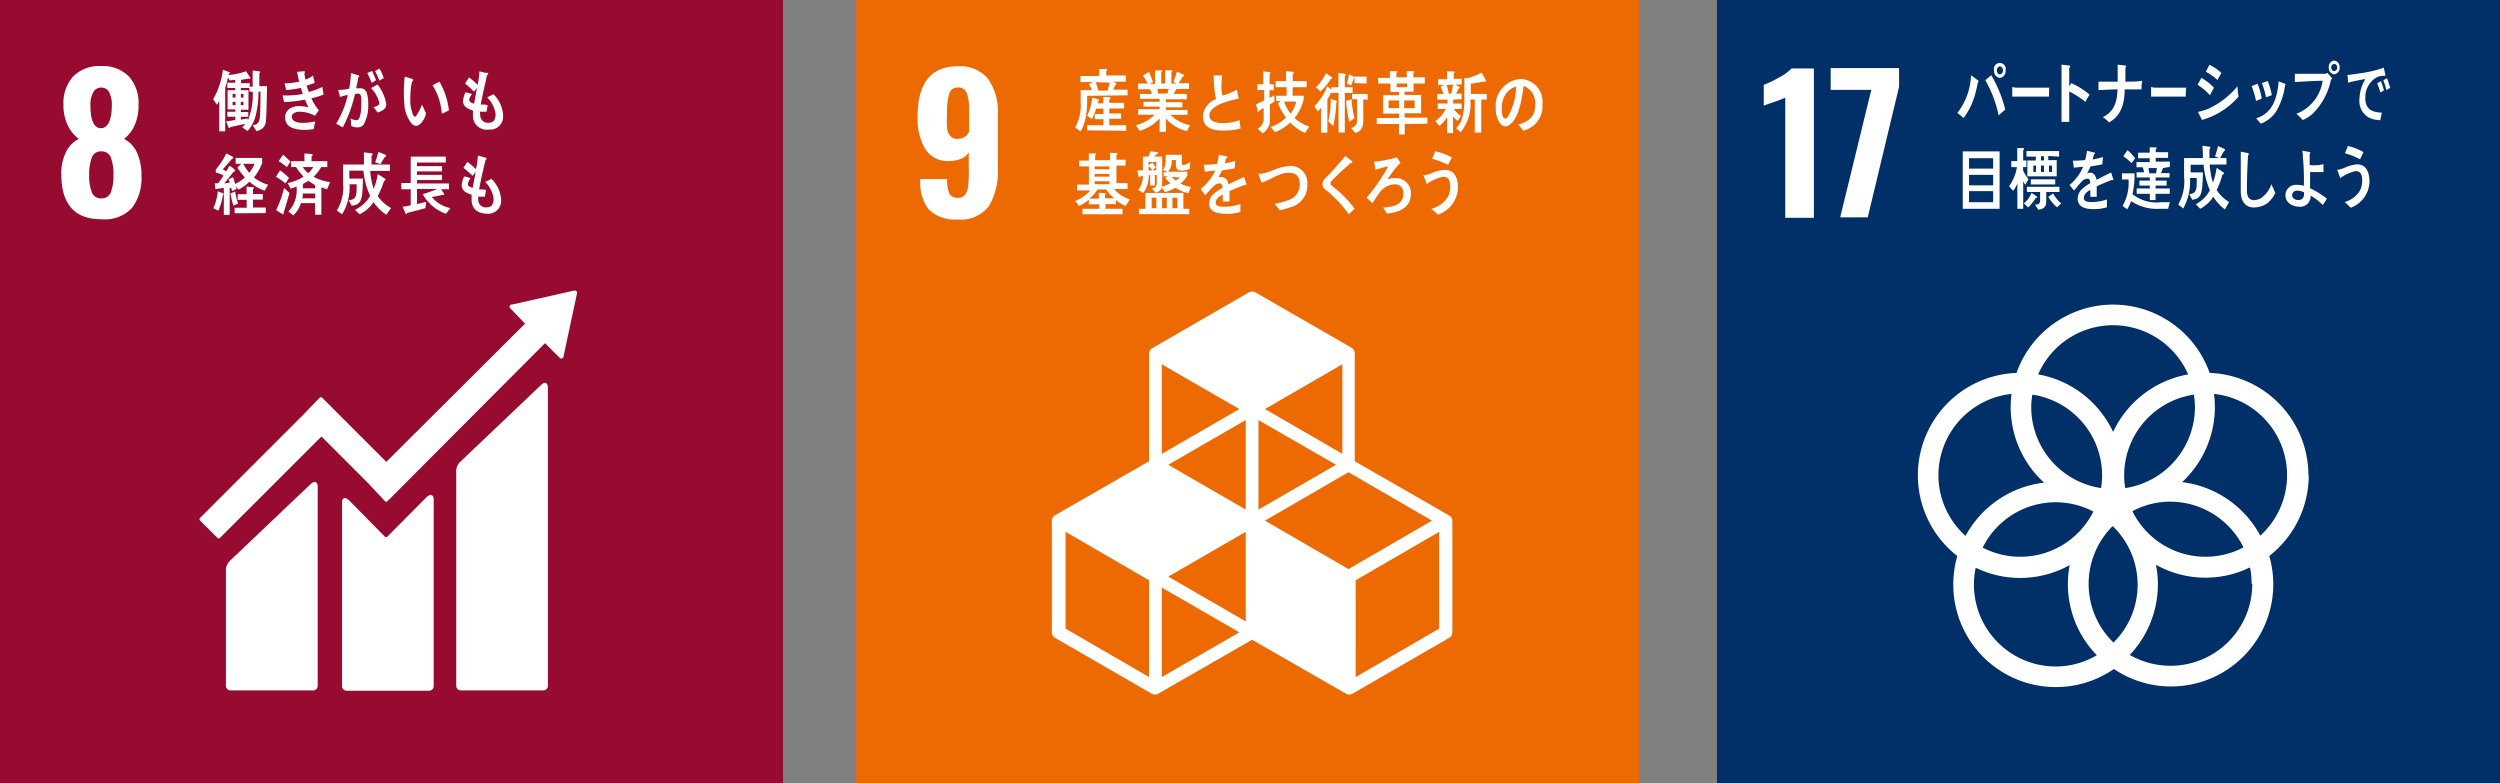 <svg xmlns="http://www.w3.org/2000/svg" width="239.46" height="75" viewBox="0 0 239.46 75"><rect x="0" y="0" width="239.46" height="75" fill="#808080" stroke="none"/><defs><style>.cls-1{fill:#003067;}.cls-2{fill:#fff;}.cls-3{fill:#970b31;}.cls-4{fill:#ed6a02;}</style></defs><g id="レイヤー_2" data-name="レイヤー 2"><g id="レイヤー_2-2" data-name="レイヤー 2"><rect class="cls-1" x="164.46" width="75" height="75"/><path class="cls-2" d="M171,9.35a10.56,10.56,0,0,1-1.13.44c-.49.16-.8.28-.93.34v-2a10.81,10.81,0,0,0,1.45-.7,4.85,4.85,0,0,0,1.21-.87h2.14v14.3H171Z"/><path class="cls-2" d="M179.24,8.61h-3.89V6.52h6.55V8.31l-3,12.51h-2.64Z"/><path class="cls-2" d="M221.11,45.52a9.82,9.82,0,0,0-9.46-9.8,9.81,9.81,0,0,0-18.5,0,9.81,9.81,0,0,0-5.67,17.54,9.82,9.82,0,0,0,15,10.82,9.79,9.79,0,0,0,14.88-10.83,9.79,9.79,0,0,0,3.78-7.73M210.24,39a7.85,7.85,0,0,1-6.68,7.75,8.12,8.12,0,0,1-.1-1.21,7.83,7.83,0,0,1,6.68-7.74,7.88,7.88,0,0,1,.1,1.2m-7.8,22.55a7.82,7.82,0,0,1-.08-11.16,7.8,7.8,0,0,1,.08,11.16m-7.77-23.75a7.84,7.84,0,0,1,6.68,7.74,8.12,8.12,0,0,1-.1,1.21A7.85,7.85,0,0,1,194.56,39a6.78,6.78,0,0,1,.11-1.2M200.51,49a7.82,7.82,0,0,1-10.6,3.45A7.79,7.79,0,0,1,200.51,49m3.76-.05a7.73,7.73,0,0,1,3.62-.9,7.85,7.85,0,0,1,7,4.38A7.8,7.8,0,0,1,204.27,49M202.4,31.15a7.87,7.87,0,0,1,7.19,4.71,9.87,9.87,0,0,0-7.19,5.51,9.83,9.83,0,0,0-7.18-5.51,7.84,7.84,0,0,1,7.18-4.71M185.67,45.52a7.84,7.84,0,0,1,7-7.79,10.36,10.36,0,0,0-.08,1.25,9.81,9.81,0,0,0,3.2,7.25,9.83,9.83,0,0,0-7.52,5.1,7.8,7.8,0,0,1-2.6-5.81M189.07,56a7.81,7.81,0,0,1,.17-1.62,9.77,9.77,0,0,0,9-.25,9.77,9.77,0,0,0,2.6,8.63,7.76,7.76,0,0,1-3.94,1.08A7.85,7.85,0,0,1,189.07,56m26.66-.06A7.83,7.83,0,0,1,204,62.73a9.83,9.83,0,0,0,2.51-8.63,9.73,9.73,0,0,0,9,.25,7.4,7.4,0,0,1,.16,1.57m-6.66-9.74a9.82,9.82,0,0,0,3.14-7.2,10.36,10.36,0,0,0-.08-1.25,7.83,7.83,0,0,1,4.43,13.58,9.85,9.85,0,0,0-7.49-5.13"/><path class="cls-2" d="M189.44,7.92a6.83,6.83,0,0,1-.18.81,6.6,6.6,0,0,1-1.18,2.57,7,7,0,0,0-.6-.48,6.19,6.19,0,0,0,1.31-3.62l.71.53a.11.11,0,0,1,0,.08A.12.12,0,0,1,189.44,7.92Zm2,3.13a11.66,11.66,0,0,0-1.28-3.37l.57-.48a12.29,12.29,0,0,1,1.34,3.29Zm.11-3.59a.65.65,0,0,1-.55-.71.57.57,0,1,1,1.1,0A.64.64,0,0,1,191.57,7.46Zm0-1.1c-.16,0-.28.18-.28.39s.12.38.28.38a.36.36,0,0,0,.3-.38A.36.36,0,0,0,191.57,6.36Z"/><path class="cls-2" d="M196.26,9.25c-.3,0-.54,0-.78,0s-2.07,0-2.74,0c0-.27,0-.6,0-.8s0-.11.07-.1a2.64,2.64,0,0,0,.3.05c.32,0,.81,0,1.18,0,.76,0,1.17,0,2,0C196.27,8.65,196.26,9,196.26,9.25Z"/><path class="cls-2" d="M199.74,9.76a8.08,8.08,0,0,0-1.54-1c0,.11,0,.21,0,.31V10.5c0,.39,0,.79,0,1.17h-.74c0-.84,0-1.69,0-2.53,0-1,0-2,0-2.95l.75.09s.08,0,.08.08a.14.14,0,0,1-.09.12l0,1.8a2,2,0,0,0,.18-.32,6.74,6.74,0,0,1,1.77,1.11C200,9.3,199.87,9.53,199.74,9.76Z"/><path class="cls-2" d="M205.12,8.56h-1.61c0,1.44-.39,2.57-1.5,3.16a4,4,0,0,0-.59-.5c1-.5,1.37-1.32,1.4-2.67L201,8.63c0-.27,0-.54,0-.81l1,0h.84a2.53,2.53,0,0,0,0-.28c0-.45,0-.9,0-1.35l.73.09s.08,0,.08.08a.14.14,0,0,1-.07.11V7.82c.54,0,1.07,0,1.61-.08C205.14,8,205.12,8.29,205.12,8.56Z"/><path class="cls-2" d="M209.36,9.25c-.3,0-.54,0-.78,0s-1.87,0-2.54,0c0-.27,0-.6,0-.8s0-.11.07-.1a2.64,2.64,0,0,0,.3.05c.32,0,1.14,0,1.51,0,.76,0,.64,0,1.49,0C209.37,8.65,209.36,9,209.36,9.25Z"/><path class="cls-2" d="M211.68,9.12a6.27,6.27,0,0,0-1.19-1c.13-.22.24-.44.37-.66a5.08,5.08,0,0,1,1.2.94Zm-.78,2.37c0-.07-.35-.7-.35-.74s0-.05.07-.05a6.54,6.54,0,0,0,.95-.3,8.12,8.12,0,0,0,2.75-2.14c0,.33.05.66.09,1A7.18,7.18,0,0,1,210.9,11.49Zm1.49-3.83a5.62,5.62,0,0,0-1.11-.79c.12-.21.23-.43.34-.66a4,4,0,0,1,1.15.78C212.65,7.22,212.52,7.44,212.39,7.66Z"/><path class="cls-2" d="M216.09,9.67a7.5,7.5,0,0,0-.42-1.42l.57-.23a6.88,6.88,0,0,1,.4,1.41C216.46,9.52,216.27,9.59,216.09,9.67Zm2.78-1.47a6.52,6.52,0,0,1-.9,2.55,3.11,3.11,0,0,1-1.42,1.1c-.15-.17-.3-.34-.44-.52,1.46-.45,2-1.73,2.15-3.54l.64.25a.06.06,0,0,1,0,.06A.11.11,0,0,1,218.87,8.2Zm-1.82,1.12a7.62,7.62,0,0,0-.4-1.36l.56-.2a6.09,6.09,0,0,1,.39,1.36Z"/><path class="cls-2" d="M223.27,7.63a6.4,6.4,0,0,1-1.7,3.21,3.52,3.52,0,0,1-1,.66c-.19-.21-.4-.41-.61-.6a4,4,0,0,0,2.51-3.16c-.88,0-1.77.07-2.66.12,0-.26,0-.53,0-.79l.72,0,1.4,0c.25,0,.49,0,.73,0a.33.33,0,0,0,.26-.1,5.37,5.37,0,0,1,.47.56S223.3,7.6,223.27,7.63Zm.31-.51a.6.6,0,0,1-.52-.66.6.6,0,0,1,.52-.66.6.6,0,0,1,.52.66A.61.61,0,0,1,223.58,7.12Zm0-1a.32.32,0,0,0-.28.35.31.31,0,0,0,.28.34.32.32,0,0,0,.28-.34A.33.33,0,0,0,223.58,6.11Z"/><path class="cls-2" d="M228.41,7.26h-.06a1.74,1.74,0,0,0-.67.13,2.19,2.19,0,0,0-1.12,1.93c-.05,1.26.83,1.44,1.58,1.47q-.06.36-.15.72h-.1a2.6,2.6,0,0,1-1-.25A1.83,1.83,0,0,1,226,9.47a3.79,3.79,0,0,1,.57-1.9c-.56.09-1.11.21-1.67.35,0-.25,0-.49-.07-.73.51-.07,1-.13,1.51-.21a11.15,11.15,0,0,0,2-.5c0,.1.14.66.14.72S228.44,7.27,228.41,7.26ZM228,8.86c-.09-.3-.19-.61-.3-.89l.36-.19a6,6,0,0,1,.28.88Zm.58-.23a6.05,6.05,0,0,0-.3-.94l.36-.2c.11.31.21.61.3.92Z"/><path class="cls-2" d="M188,20v-5.5h3.53V20Zm2.91-4.85h-2.31v1h2.31Zm0,1.6h-2.31v1h2.31Zm0,1.56h-2.31v1.06h2.31Z"/><path class="cls-2" d="M194,17.7a2.3,2.3,0,0,1-.21-.33V20h-.56V17.56a2.41,2.41,0,0,1-.41.72l-.38-.45a4.22,4.22,0,0,0,.75-1.82h-.54v-.58h.57V14.18l.57,0a.09.09,0,0,1,.08.09.12.12,0,0,1-.08.1v1h.31V16h-.32v.32a4,4,0,0,0,.52.85Zm1,1.24a3.78,3.78,0,0,1-.75.93l-.39-.4a2.28,2.28,0,0,0,.72-1l.51.34a.06.06,0,0,1,0,.05C195.18,19,195.11,19,195.07,18.94Zm1.19-4v.4h.81v1.55h-2.81V15.37H195V15h-.9v-.53h3.13V15ZM196,18.39v.9c0,.61-.35.74-.76.8l-.32-.49c.21,0,.49,0,.49-.4v-.81h-1.27v-.5h3.12v.5Zm-1.48-.72v-.49h2.34v.49Zm.51-1.81h-.27v.61H195Zm.75-.89h-.29v.4h.29Zm0,.89h-.29v.61h.29Zm1.25,4a4.31,4.31,0,0,1-.84-1l.47-.33a3.15,3.15,0,0,0,.77.95Zm-.48-4h-.29v.61h.29Z"/><path class="cls-2" d="M202.33,17.24a.13.13,0,0,1-.07,0c-.37.14-1.09.44-1.43.61v1h-.61a2.62,2.62,0,0,0,0-.29v-.36c-.41.2-.62.47-.62.76s.24.39.71.39a4.45,4.45,0,0,0,1.5-.25l0,.75a4,4,0,0,1-1.29.18c-1,0-1.51-.33-1.51-1a1.29,1.29,0,0,1,.42-.93,4,4,0,0,1,.78-.55c0-.29-.09-.44-.24-.44a.76.76,0,0,0-.53.24c-.1.11-.24.24-.4.44s-.3.38-.38.46l-.43-.53a4.61,4.61,0,0,0,1.3-1.74c-.27,0-.57.06-.9.08a6.05,6.05,0,0,0-.09-.67,9.26,9.26,0,0,0,1.18-.06,5.2,5.2,0,0,0,.18-.89l.69.17c.05,0,.07,0,.07.07s0,.07-.09.1a4.72,4.72,0,0,1-.14.5,9.58,9.58,0,0,0,1-.24l-.06.7c-.28.07-.66.13-1.14.2a3.55,3.55,0,0,1-.32.65,1,1,0,0,1,.3-.05c.31,0,.52.23.61.69.41-.23.88-.47,1.39-.71l.24.72C202.4,17.21,202.38,17.24,202.33,17.24Z"/><path class="cls-2" d="M207.67,20l-.8,0a4.47,4.47,0,0,1-2.74-.73,4.35,4.35,0,0,1-.38.78l-.44-.32a4.5,4.5,0,0,0,.57-2.54h-.63V16.6h1.21a9,9,0,0,1-.2,2,3.69,3.69,0,0,0,2.71.77c.29,0,.58,0,.87,0Zm-3.49-4.38a8.23,8.23,0,0,0-.8-.66l.4-.58a5.35,5.35,0,0,1,.73.77Zm3,.48-.18.48h.81V17h-1.34v.3h1.06v.48h-1.06v.27h1.36v.51h-1.36v.6h-.55v-.6h-1.26v-.51h1.26v-.27h-1v-.48h1V17h-1.27v-.5h.73c-.05-.16-.09-.32-.14-.48h-.6v-.5h1.27v-.36h-1.11v-.54h1.11v-.51l.56,0s.1,0,.1.08-.05.07-.08.09v.3h1.18v.54h-1.19v.36h1.36v.5Zm-1.38,0c0,.17.05.33.07.5h.64l.09-.5Z"/><path class="cls-2" d="M213.11,20.06A4.28,4.28,0,0,1,212,18.84,3.25,3.25,0,0,1,210.74,20l-.41-.44a3.2,3.2,0,0,0,1.34-1.34,7.87,7.87,0,0,1-.6-2.44h-1.24v0c0,.24,0,.48,0,.73H211a14.66,14.66,0,0,1-.07,1.48c-.09.81-.33,1.07-.95,1.14l-.28-.53c.62-.08.7-.34.71-1.1v-.45h-.64a5.43,5.43,0,0,1-.65,2.92l-.48-.38a4.42,4.42,0,0,0,.56-2.65c0-.6,0-1.2,0-1.8H211c0-.39,0-.79-.05-1.18l.67.09s.1,0,.1.1a.18.18,0,0,1-.09.14c0,.16,0,.31,0,.47s0,.25,0,.38h1.63v.62h-1.61a8.25,8.25,0,0,0,.31,1.73,6.72,6.72,0,0,0,.36-1.42l.64.44a.14.14,0,0,1,.06.11c0,.08-.1.1-.15.11a7.82,7.82,0,0,1-.55,1.47,3.61,3.61,0,0,0,1.19,1.15ZM213,14.51c-.13.22-.24.45-.37.66l-.47-.18a9.72,9.72,0,0,0,.29-1l.59.26a.15.15,0,0,1,.08.12C213.08,14.47,213,14.51,213,14.51Z"/><path class="cls-2" d="M217.22,19.43a2.21,2.21,0,0,1-1.36.44c-.73,0-1.19-.52-1.23-1.43,0-.12,0-.25,0-.37,0-.35,0-.69,0-1.05,0-.83,0-1.66,0-2.49l.48.09a1.17,1.17,0,0,1,.2.05s.09,0,.09.1a.14.14,0,0,1-.07.11c-.07,1.12-.11,2.25-.11,3.37,0,.57.2.92.68.92a1.35,1.35,0,0,0,.66-.19,2.62,2.62,0,0,0,1-1.34l.38.84A3,3,0,0,1,217.22,19.43Z"/><path class="cls-2" d="M222.49,19.64a5.86,5.86,0,0,0-1.17-.91,1,1,0,0,1-1.12,1.07c-.5,0-1.29-.32-1.29-1.09a1,1,0,0,1,1.13-1,2.29,2.29,0,0,1,.64.08c0-.9,0-1.81-.1-2.7,0-.22,0-.44-.07-.65l.69.11a.11.11,0,0,1,.09.09s0,.07-.06.09v.24c0,.28,0,.57,0,.85h.07a5.74,5.74,0,0,0,.71,0c.18,0,.36-.07.54-.1,0,.25,0,.5,0,.76-.29,0-.58,0-.87,0h-.41c0,.51,0,1,0,1.55a8.46,8.46,0,0,1,1.61,1Zm-1.8-1.22a1.51,1.51,0,0,0-.68-.16.45.45,0,0,0-.46.4c0,.4.36.5.61.5s.53-.14.53-.56Z"/><path class="cls-2" d="M225.16,19.9c-.19-.19-.38-.38-.58-.55a2.51,2.51,0,0,0,1.48-1.12,2.15,2.15,0,0,0,.2-.94c0-.58-.17-.9-.65-.9a4,4,0,0,0-1.46.68c0-.09-.28-.76-.28-.81s0,0,.07,0a3.52,3.52,0,0,0,.64-.19,3.41,3.41,0,0,1,1.2-.33c.82,0,1.18.7,1.18,1.66A2.74,2.74,0,0,1,225.16,19.9Zm.9-4.64a7.05,7.05,0,0,0-1.46-.58c.1-.23.19-.46.29-.7a5.64,5.64,0,0,1,1.5.59C226.28,14.8,226.18,15,226.06,15.26Z"/><rect class="cls-3" width="75" height="75"/><path class="cls-2" d="M5.87,16.69a4.65,4.65,0,0,1,.43-2.08A2.79,2.79,0,0,1,7.55,13.3,3.37,3.37,0,0,1,6.49,12a4.26,4.26,0,0,1-.41-1.95A3.83,3.83,0,0,1,7,7.33a3.5,3.5,0,0,1,2.68-1,3.48,3.48,0,0,1,2.67,1,3.79,3.79,0,0,1,.92,2.7,4.62,4.62,0,0,1-.39,2,3.22,3.22,0,0,1-1,1.27,2.77,2.77,0,0,1,1.25,1.34,5.23,5.23,0,0,1,.42,2.18,4.73,4.73,0,0,1-.91,3.1A3.57,3.57,0,0,1,9.7,21Q5.88,21,5.87,16.69Zm4.76,1.69a4.49,4.49,0,0,0,.24-1.58,4.75,4.75,0,0,0-.24-1.68.92.92,0,0,0-.93-.62.9.9,0,0,0-.92.63,4.76,4.76,0,0,0-.24,1.67,4.49,4.49,0,0,0,.24,1.58A.9.9,0,0,0,9.7,19,.91.91,0,0,0,10.63,18.38Zm.08-8.31a2.46,2.46,0,0,0-.25-1.22.8.8,0,0,0-.76-.46.83.83,0,0,0-.77.46,2.35,2.35,0,0,0-.27,1.22c0,1.47.35,2.21,1,2.21S10.71,11.54,10.71,10.07Z"/><path class="cls-2" d="M51.8,36.9l-7.66,7.28a1.27,1.27,0,0,0-.44,1.09V65.69a.44.44,0,0,0,.44.44h7.91a.44.44,0,0,0,.43-.44V37.08c0-.24-.18-.68-.68-.18"/><path class="cls-2" d="M29.73,46.39l-7.66,7.28a1.29,1.29,0,0,0-.43,1.09V65.69a.44.44,0,0,0,.43.44H30a.44.44,0,0,0,.43-.44V46.57c0-.24-.19-.68-.69-.18"/><path class="cls-2" d="M55.28,28.06a.23.23,0,0,0-.07-.17.35.35,0,0,0-.14-.06H55L49.1,29.16H49a.23.23,0,0,0-.12.06.22.22,0,0,0,0,.32l.07.06L50.29,31,37,44.24,30.86,38.1a.18.18,0,0,0-.25,0L29,39.77h0l-9.84,9.84a.18.18,0,0,0,0,.25l1.67,1.66a.16.16,0,0,0,.24,0l9.72-9.71,4.45,4.45,0,0L36.87,48a.18.18,0,0,0,.25,0L52.2,32.87l1.41,1.4a.21.21,0,0,0,.31,0,.2.2,0,0,0,.06-.14v0l1.28-6Z"/><path class="cls-2" d="M40.81,47.67,37.1,51.4a.17.17,0,0,1-.24,0L33.51,48c-.62-.61-.75-.12-.75.12v17.6a.44.44,0,0,0,.43.44h7.92a.44.44,0,0,0,.43-.44V47.8c0-.24-.19-.68-.73-.13"/><path class="cls-2" d="M25.49,11.29c0,.77-.26,1.1-.92,1.27L24.2,12c.46-.09.64-.21.69-.79.06-.8.06-1.62.06-2.43h-.19A9.69,9.69,0,0,1,24.51,11a3.57,3.57,0,0,1-.8,1.56l-.51-.37c.1-.11.21-.21.3-.33l-1.44.31c0,.05,0,.09-.08.09s-.08,0-.1-.09l-.23-.56c.3,0,.59-.08.89-.12v-.31h-.76v-.48h.76v-.22H21.8V8.64h.73V8.43h-.75V7.92h.75V7.65L22,7.7l-.16-.28c-.06.25-.12.51-.19.76a1.38,1.38,0,0,0-.08.27v4.13H21V9.68a2.64,2.64,0,0,1-.23.35l-.35-.53a7.4,7.4,0,0,0,.93-2.82l.65.24S22,7,22,7s-.07.08-.11.09l0,.09a5.93,5.93,0,0,0,1.68-.36l.41.64a.07.07,0,0,1-.07.07.12.12,0,0,1-.1,0l-.72.12v.32h.83v.33h.28V6.75l.61.08s.11,0,.11.09a.13.13,0,0,1-.08.11c0,.41,0,.82,0,1.22h.74C25.55,9.26,25.55,10.27,25.49,11.29ZM22.56,9h-.28v.35h.28Zm0,.76h-.28v.31h.28ZM23.32,9h-.25v.35h.25Zm0,.76h-.26v.31h.26Zm.57-1V8.43h-.82v.21h.73v1.87h-.73v.22h.71v.46h-.71v.27l.66-.12,0,.22a6.52,6.52,0,0,0,.48-2.75Z"/><path class="cls-2" d="M29.83,9.41a4.35,4.35,0,0,0,.71,1.15c-.12.18-.25.36-.38.53a3.07,3.07,0,0,0-1.49-.39c-.23,0-.72.11-.72.47,0,.56.76.6,1.11.6a6.13,6.13,0,0,0,1.13-.14c-.05.24-.09.48-.14.73a5.56,5.56,0,0,1-.81.08c-.7,0-1.93-.09-1.93-1.2,0-.81.78-1.08,1.35-1.08a4.34,4.34,0,0,1,.88.12c-.11-.24-.23-.49-.33-.74a12.27,12.27,0,0,1-2,.24l-.15-.64A8.72,8.72,0,0,0,29,9l-.18-.58a9.26,9.26,0,0,1-1.4.2c-.06-.21-.11-.42-.17-.63a7.54,7.54,0,0,0,1.41-.17c-.08-.31-.15-.63-.2-.94l.67-.06h0a.07.07,0,0,1,.08.07.16.16,0,0,1-.05.11c0,.21.06.42.1.63A2.84,2.84,0,0,0,30,7.22c0,.24.1.47.14.72l-.77.27q.09.3.21.6a7.72,7.72,0,0,0,1.29-.48c.05.25.08.49.12.73A7.34,7.34,0,0,1,29.83,9.41Z"/><path class="cls-2" d="M34.79,12a.83.83,0,0,1-.62.2,1.31,1.31,0,0,1-.54-.14c0-.24,0-.48-.06-.73a1.08,1.08,0,0,0,.6.18c.45,0,.44-1.44.44-1.81s0-.73-.31-.73A1.26,1.26,0,0,0,34,9a12.74,12.74,0,0,1-1.17,3.2c-.22-.12-.42-.25-.63-.35a9.17,9.17,0,0,0,1.11-2.74c-.25,0-.51.11-.75.18,0-.07-.16-.68-.16-.68s0,0,.05,0h.14a4.14,4.14,0,0,0,.86-.12A12.79,12.79,0,0,0,33.62,7a4.42,4.42,0,0,1,.48.15l.23.07s.07,0,.07.08,0,.06-.07.07c-.06.36-.14.73-.22,1.09l.33,0a.64.64,0,0,1,.72.54,3.55,3.55,0,0,1,.11,1A3.69,3.69,0,0,1,34.79,12Zm.81-4.06A6.86,6.86,0,0,0,35.18,7l.45-.21c.14.28.27.58.39.89Zm.56,2.84a5.17,5.17,0,0,0-.39-.53c.16,0,.57-.13.57-.38a3.14,3.14,0,0,0-.8-1.43c.21-.11.42-.22.62-.35A4.12,4.12,0,0,1,37,10C37,10.49,36.48,10.67,36.16,10.78Zm.18-3.06a6.86,6.86,0,0,0-.42-.91l.43-.24a5.74,5.74,0,0,1,.41.91Z"/><path class="cls-2" d="M39.9,12.05a.6.6,0,0,1-.44-.17,3.36,3.36,0,0,1-.74-2.09,10.45,10.45,0,0,1,0-1.77c0-.23,0-.45.06-.67a5.19,5.19,0,0,1,.79.25.08.08,0,0,1,0,.07c0,.07,0,.11-.1.13a6.34,6.34,0,0,0-.16,1.31,7.3,7.3,0,0,0,0,.81,3,3,0,0,0,.18.85c0,.13.13.41.27.41s.56-.89.66-1.15l.38.8C40.76,11.27,40.33,12,39.9,12.05Zm2.42-1.16a6,6,0,0,0-.89-2.73c.22-.1.44-.23.67-.33A7.13,7.13,0,0,1,43,10.57C42.79,10.69,42.56,10.79,42.32,10.89Z"/><path class="cls-2" d="M46.83,12.41a1.32,1.32,0,0,1-1.53-1.36c0-.15,0-.31,0-.46-.4-.14-.94-.32-.95-.92a2.4,2.4,0,0,1,.24-.83l.62.16a1.26,1.26,0,0,0-.27.57c0,.22.32.32.47.36.09-.51.19-1,.27-1.52-.09.12-.19.24-.28.37A8.86,8.86,0,0,0,44.55,8c.12-.2.24-.39.38-.58a7.77,7.77,0,0,1,.82.7,7.73,7.73,0,0,0,.17-1.28,5.29,5.29,0,0,1,.54.13l.22,0s.08,0,.08.09-.07.13-.11.16-.07.3-.1.44l-.21.91c-.1.48-.21,1-.29,1.44.21,0,.44,0,.66.06l-.1.62a4.87,4.87,0,0,1-.65,0A2.72,2.72,0,0,0,46,11a.72.72,0,0,0,.79.76c.47,0,.68-.29.68-.83a2.79,2.79,0,0,0-.81-1.61,4.2,4.2,0,0,0,.6-.3,3.05,3.05,0,0,1,.93,2.09A1.24,1.24,0,0,1,46.83,12.41Z"/><path class="cls-2" d="M21.35,18.67a5.63,5.63,0,0,1-.44,1.51l-.47-.24a5.23,5.23,0,0,0,.42-1.62l.49.19a.09.09,0,0,1,.06.09A.09.09,0,0,1,21.35,18.67Zm4-.4a4.14,4.14,0,0,1-1.46-.87,3.74,3.74,0,0,1-1.07.76l-.23-.34.07.28a4,4,0,0,1-.43.19L22.14,18,22,18v2.58h-.56V18l-.81.11-.06-.56a1.19,1.19,0,0,0,.33,0c.18-.23.35-.48.51-.73a2.59,2.59,0,0,0-.74-.29v-.29a7.41,7.41,0,0,0,1-1.54,5.93,5.93,0,0,1,.56.29c.05,0,.12.07.12.14s-.09.08-.13.08c-.29.34-.57.67-.88,1l.33.2c.11-.17.2-.34.3-.52.08,0,.56.35.56.45s-.08.08-.12.07c-.31.39-.62.78-.94,1.16L22,17.5a1.83,1.83,0,0,0-.11-.33l.44-.19c.07.21.13.42.19.64a3.44,3.44,0,0,0,.94-.63,5.57,5.57,0,0,1-.72-.94l.36-.36h-.53v-.56h2.54v.48A4.42,4.42,0,0,1,24.32,17a4.09,4.09,0,0,0,1.38.7C25.58,17.86,25.47,18.07,25.35,18.27Zm-3,1.43a11.71,11.71,0,0,1-.28-1.17l.45-.19a8.92,8.92,0,0,0,.28,1.16Zm.12.73V19.9h1.16v-.76h-.86V18.6h.85v-.73l.45.06a.62.62,0,0,1,.19,0,.07.07,0,0,1,.06.07.12.12,0,0,1-.09.1v.48h.94v.54h-.94v.76h1.23v.53Zm.83-4.74a4.32,4.32,0,0,0,.58.86,3.46,3.46,0,0,0,.5-.86Z"/><path class="cls-2" d="M27.35,17.57a10,10,0,0,0-.92-.64l.39-.61a4.9,4.9,0,0,1,.86.73Zm-.19,2.82a.17.17,0,0,1,0,.1.05.05,0,0,1-.05.05,6.48,6.48,0,0,1-.66-.42A10.26,10.26,0,0,0,27.21,18l.52.49C27.55,19.1,27.37,19.75,27.16,20.39ZM27.48,16a8.14,8.14,0,0,0-.79-.56l.42-.62a5.71,5.71,0,0,1,.71.68Zm3.85,2.13a5.05,5.05,0,0,1-.55-.18v2.62h-.6V19.46H28.82a2.7,2.7,0,0,1-.72,1.17l-.48-.36a3,3,0,0,0,.78-2.41,2.66,2.66,0,0,1-.56.2l-.3-.53a4.25,4.25,0,0,0,1.54-.61,5,5,0,0,1-.72-.92h-.48v-.56h1.28V14.7l.69.05a.11.11,0,0,1,.1.1c0,.06-.07.1-.11.11v.48h1.51V16h-.58a4.23,4.23,0,0,1-.73.93,4.19,4.19,0,0,0,1.58.51Zm-1.15.41H29c0,.15,0,.31-.05.46h1.25Zm0-.81c-.21-.12-.43-.26-.64-.41a5.54,5.54,0,0,1-.53.3c0,.15,0,.28,0,.42h1.18ZM29,16a2.48,2.48,0,0,0,.52.59A2.08,2.08,0,0,0,30,16Z"/><path class="cls-2" d="M37,20.57a4.53,4.53,0,0,1-1.22-1.21,3.4,3.4,0,0,1-1.34,1.17L34,20.1a3.35,3.35,0,0,0,1.46-1.34,7,7,0,0,1-.65-2.41H33.46v.76h1.3a14.46,14.46,0,0,1-.07,1.47c-.1.8-.36,1.06-1,1.12l-.3-.52c.67-.07.75-.34.77-1.09v-.44h-.68a5,5,0,0,1-.71,2.88l-.51-.37a4.16,4.16,0,0,0,.6-2.63c0-.59,0-1.18,0-1.77h2c0-.39,0-.78,0-1.17l.72.09s.11,0,.11.09a.19.19,0,0,1-.1.14c0,.16,0,.31,0,.47s0,.25,0,.38h1.76v.61H35.46a7,7,0,0,0,.33,1.71,5.55,5.55,0,0,0,.39-1.41l.69.44a.15.15,0,0,1,.06.11c0,.08-.11.1-.15.11a7.49,7.49,0,0,1-.6,1.45,3.78,3.78,0,0,0,1.28,1.15Zm-.17-5.5-.39.65-.51-.17a8.1,8.1,0,0,0,.31-1l.64.26s.09.05.09.11S36.88,15.07,36.83,15.07Z"/><path class="cls-2" d="M42.72,20.48a4.14,4.14,0,0,1-2.23-1.88,13.53,13.53,0,0,0,1.39-.5H39.94v1.45l.88-.22-.07.61L39,20.4s-.05.1-.1.1a.07.07,0,0,1-.06-.05l-.28-.66c.26,0,.52-.07.78-.13V18.13h-.9v-.6h.9V15h3.36v.57H39.94v.34h2.4v.51h-2.4v.33h2.4v.5h-2.4v.32H43v.56h-.75l.3.45a.09.09,0,0,1-.09.09l-.1,0c-.34.08-.69.15-1,.2a3.06,3.06,0,0,0,1.77,1.06Z"/><path class="cls-2" d="M46.69,20.47c-.77,0-1.51-.32-1.52-1.35,0-.16,0-.31,0-.47-.4-.14-.94-.32-.95-.92a2.35,2.35,0,0,1,.24-.82c.21,0,.42.11.62.15a1.26,1.26,0,0,0-.27.57c0,.23.32.32.47.36.09-.51.19-1,.28-1.52l-.29.37a10.4,10.4,0,0,0-.88-.76l.38-.58a8,8,0,0,1,.82.71,8,8,0,0,0,.18-1.29c.17,0,.35.08.53.13a.9.9,0,0,1,.22.06s.08,0,.08.08a.26.26,0,0,1-.11.17c0,.14-.07.3-.1.44-.07.3-.13.6-.21.9-.1.48-.21,1-.29,1.44.22,0,.44,0,.66.06l-.1.63a4.6,4.6,0,0,1-.64,0,1.27,1.27,0,0,0,0,.28.71.71,0,0,0,.8.75c.46,0,.67-.29.67-.82a2.76,2.76,0,0,0-.81-1.62,4.15,4.15,0,0,0,.6-.29A3,3,0,0,1,48,19.17,1.23,1.23,0,0,1,46.69,20.47Z"/><rect class="cls-4" x="82.01" width="75" height="75"/><path class="cls-2" d="M89,20.11a4,4,0,0,1-.85-2.75v-.21h2.57a3.24,3.24,0,0,0,.21,1.38.84.84,0,0,0,.84.41.81.81,0,0,0,.66-.27,1.89,1.89,0,0,0,.31-.87A13.36,13.36,0,0,0,92.79,16V14.59a1.52,1.52,0,0,1-.72.61,2.74,2.74,0,0,1-1.15.22,2.52,2.52,0,0,1-2.31-1.16,5.84,5.84,0,0,1-.72-3.09c0-3.22,1.28-4.82,3.85-4.82a3.43,3.43,0,0,1,2.91,1.22,5.4,5.4,0,0,1,.93,3.35v5.21a6.48,6.48,0,0,1-.85,3.6,3.35,3.35,0,0,1-3,1.29A3.59,3.59,0,0,1,89,20.11Zm3.82-7.42V10.41a4,4,0,0,0-.22-1.49.84.84,0,0,0-.83-.54.82.82,0,0,0-.85.59,6.07,6.07,0,0,0-.21,1.88,12.7,12.7,0,0,0,0,1.4A1.44,1.44,0,0,0,91,13a.87.87,0,0,0,.73.3A1.16,1.16,0,0,0,92.79,12.69Z"/><path class="cls-2" d="M138.76,49.35l-9-5.17V33.84a.6.6,0,0,0-.3-.53L120.24,28a.66.66,0,0,0-.61,0l-9.26,5.35a.61.61,0,0,0-.31.53V44.18l-9,5.17a.61.61,0,0,0-.31.53V60.57a.61.61,0,0,0,.31.53l9.26,5.35a.64.64,0,0,0,.3.08.68.68,0,0,0,.31-.08l9-5.17,9,5.17a.64.64,0,0,0,.3.08.68.68,0,0,0,.31-.08l9.26-5.35a.61.61,0,0,0,.31-.53V49.88A.61.61,0,0,0,138.76,49.35ZM119.32,59.52l-7.42-4.29,7.42-4.29Zm8.65-15-7.43,4.29V40.24Zm-8.65,4.29-7.42-4.29,7.42-4.29Zm1.84,1.06,8-4.64,8,4.64-8,4.64Zm7.42-6.4-7.42-4.29,7.42-4.29Zm-9.87-4.29-7.43,4.29V34.9Zm-8.65,25.67-8-4.64V50.94l8,4.64Zm1.22,0V56.28l7.43,4.29Zm26.57-4.64-8,4.64V55.58l8-4.64Z"/><path class="cls-2" d="M104.13,9.18c0,.17,0,.33,0,.5a7.53,7.53,0,0,1-.24,2,3.31,3.31,0,0,1-.39.9l-.52-.37a4.28,4.28,0,0,0,.53-2.39c0-.39,0-.8,0-1.19h1.08c-.09-.2-.19-.4-.29-.59l.4-.18h-1.21V7.28h1.79V6.61l.66,0s.1,0,.1.08,0,.08-.08.09v.45h1.87v.59h-1.26l.36.14a.06.06,0,0,1,0,.06s0,.06-.07.07l-.25.5H108v.54Zm0,3.3V12h1.56v-.58h-.83v-.5h.83V10.4H105a5.42,5.42,0,0,1-.41,1l-.45-.31a5.35,5.35,0,0,0,.48-1.74l.59.16s.06,0,.06.07a.07.07,0,0,1-.08.08c0,.08,0,.16-.07.24h.56V9.27l.68.06s0,.05,0,.08-.07.1-.11.12v.32h1.42v.54h-1.42v.48h1.13v.51h-1.13V12h1.62v.53Zm.83-4.61c.07.21.19.59.25.81a.21.21,0,0,1-.28,0h1.16c.07-.26.14-.51.19-.77Z"/><path class="cls-2" d="M113.68,12.56a3.86,3.86,0,0,1-2-1.2v1.27h-.61V11.35a4.18,4.18,0,0,1-1.91,1.18l-.36-.54a3.78,3.78,0,0,0,1.8-1h-1.59v-.53h2.06v-.25h-1.54V9.75h1.54V9.47h-1.88V9h1.14c-.06-.15-.11-.31-.18-.45H109V8h.93a5.19,5.19,0,0,0-.46-.75l.59-.37c.13.32.26.64.38,1l-.31.16h.5V6.74l.62,0s.06,0,.06.07,0,.08-.08.09V8h.37V6.73l.63,0a.07.07,0,0,1,.06.07c0,.05-.06.08-.09.09V8h.47l-.28-.15c.12-.32.25-.64.34-1l.63.3a.13.13,0,0,1,.07.1c0,.07-.09.07-.13.07-.14.22-.27.44-.41.65h1v.55h-1.19L112.4,9h1.27v.51h-2v.28h1.58v.49h-1.58v.25h2.08V11h-1.66a4,4,0,0,0,1.9,1Zm-2.82-4.05.08.45h.9c0-.15.07-.31.11-.45Z"/><path class="cls-2" d="M117.22,12.51c-.78,0-2-.12-2-1.35a1.87,1.87,0,0,1,1.26-1.66,10.25,10.25,0,0,1-.22-2.28l.5,0,.24,0s.06,0,.06.06a.1.1,0,0,1,0,.07A4,4,0,0,0,117,8a3.92,3.92,0,0,0,.1,1.16h0a5.8,5.8,0,0,0,1.36-.57c.08.28.13.57.2.85-.67.16-2.82.57-2.82,1.64,0,.59.8.71,1.17.71a4.52,4.52,0,0,0,1.74-.29c0,.27.06.55.07.82A7.54,7.54,0,0,1,117.22,12.51Z"/><path class="cls-2" d="M121.64,10v1.38a1.5,1.5,0,0,1-.7,1.39l-.48-.44a1.06,1.06,0,0,0,.58-1v-1a5.21,5.21,0,0,0-.46.3s0,.13-.09.13,0,0,0-.06l-.18-.71.78-.36V8.63h-.65V8.07H121V6.83l.63.08a.07.07,0,0,1,.06.06s0,.09-.08.11v1h.4v.56h-.41v.73l.47-.24v.6ZM125,12.73a4.12,4.12,0,0,1-1.42-1,4.06,4.06,0,0,1-1.45.92l-.44-.49a3.34,3.34,0,0,0,1.48-.91,5.31,5.31,0,0,1-.75-1.34l.24-.23h-.42V9.17h1V8.35h-1.06V7.77h1V6.82l.65.06a.08.08,0,0,1,.09.09c0,.06-.07.1-.1.11v.69h1.34v.58h-1.35v.82h1.06v.38a2.22,2.22,0,0,1-.09.28A4.15,4.15,0,0,1,124,11.3a3.54,3.54,0,0,0,1.41.82Zm-2-3a3.81,3.81,0,0,0,.62,1.16,3.88,3.88,0,0,0,.55-1.16Z"/><path class="cls-2" d="M128.81,8.9v3.79h-.6V8.9h-.69V8.82c-.12.25-.24.49-.38.72v3.17h-.61V10.34c-.1.12-.21.22-.32.33l-.31-.51a5.28,5.28,0,0,0,1.23-1.91l.39.35V8.36h.68V7l.62.07s.1,0,.1.07a.13.13,0,0,1-.11.12V8.36h.75V8.9Zm-1.33-1.35a5.54,5.54,0,0,1-1,1.21l-.44-.4A4.06,4.06,0,0,0,127,7l.56.4s.06,0,.06.08A.12.12,0,0,1,127.48,7.55ZM128,9.82a12.23,12.23,0,0,1-.3,2.24l-.47-.41a10.13,10.13,0,0,0,.24-2.19l.56.21a.06.06,0,0,1,0,.06S128.05,9.81,128,9.82Zm1.25,1.84a10.68,10.68,0,0,1-.31-2l.52-.15a10.13,10.13,0,0,0,.28,1.82Zm.49-3.7V7.49s0,0-.07,0c-.08.23-.16.47-.25.7l-.4-.18c.08-.29.13-.59.19-.89l.52.25V7.34h1.17V8Zm.84,1.55v2.06c0,.65-.22,1-.76,1.18l-.41-.5a.67.67,0,0,0,.57-.75v-2h-.47V9H131v.56Z"/><path class="cls-2" d="M134.55,11.88v1H134v-1h-2.13V11.3H134v-.42h-1.52V9.12H134V8.81h-.82V8H132V7.46h1.13V6.82l.63,0a.07.07,0,0,1,.07.06s0,.08-.08.1v.43h1V6.82l.64,0s.07,0,.07.06-.06.08-.08.1v.43h1.09V8H135.4v.78h-.86v.31h1.58v1.76h-1.58v.42h2.18v.58ZM134,9.62H133v.74H134ZM134.78,8h-1v.35h1Zm.72,1.62h-1v.74h1Z"/><path class="cls-2" d="M139.19,9.54v.38H140v.52h-.75a2.7,2.7,0,0,0,.68.67l-.31.48a2.62,2.62,0,0,1-.44-.44v1.6h-.57V11.22a3.16,3.16,0,0,1-.73.84l-.4-.45a3.17,3.17,0,0,0,1-1.17h-.77V9.92h.94V9.54h-1V9h.62c-.09-.24-.18-.49-.29-.72l.38-.15h-.61V7.59h.85V6.84l.64,0a.08.08,0,0,1,.08.07.14.14,0,0,1-.08.12v.52H140v.55h-.6l.38.22a.08.08,0,0,1,.05.07c0,.07-.08.09-.12.09-.07.17-.16.33-.24.49H140v.53Zm-.62-1.4c.06.24.2.79.25,1-.1.06-.28-.2-.39-.16H139q.1-.42.18-.87Zm3.31,1.4V12.7h-.62V9.54h-.42a4.37,4.37,0,0,1-.93,3.13l-.44-.39c.76-.71.79-1.92.79-3,0-.6,0-1.21,0-1.81l.37,0a2.11,2.11,0,0,0,.36-.11,7.56,7.56,0,0,0,.93-.41l.41.76a.09.09,0,0,1-.09.1.18.18,0,0,1-.1,0c-.42.09-.84.15-1.26.2V9h1.53v.54Z"/><path class="cls-2" d="M145.91,12.51c-.17-.19-.31-.4-.48-.58.84-.26,1.62-.62,1.62-1.89a1.75,1.75,0,0,0-1.11-1.81c-.15,1.15-.43,3-1.27,3.66a.74.74,0,0,1-.49.22.79.79,0,0,1-.57-.39,2.5,2.5,0,0,1-.34-1.36,2.56,2.56,0,0,1,2.35-2.79A2.17,2.17,0,0,1,147.74,10,2.38,2.38,0,0,1,145.91,12.51ZM144,9.44a2.58,2.58,0,0,0-.15.92c0,.27,0,1,.34,1,.11,0,.2-.12.26-.21a6,6,0,0,0,.77-2.87A1.94,1.94,0,0,0,144,9.44Z"/><path class="cls-2" d="M107.82,19.73a3.71,3.71,0,0,1-.93-.56v.38h-1V20h1.63v.52h-3.83V20h1.6v-.43h-1v-.43a4.47,4.47,0,0,1-.94.59l-.36-.49a3.46,3.46,0,0,0,1.44-1h-1.27v-.56h1.14V15.94h-.94v-.56h.93v-.69l.63,0a.07.07,0,0,1,.06.07.11.11,0,0,1-.08.1v.48h1.42v-.69l.64,0a.08.08,0,0,1,.07.07.12.12,0,0,1-.09.1v.48h.87v.56h-.87v1.68H108v.56H106.7a3.44,3.44,0,0,0,1.51,1Zm-1.88-1.58h-.81a4.13,4.13,0,0,1-.78.88h.9v-.57l.6.05s.08,0,.08.06-.05.09-.09.11V19h.89A4.17,4.17,0,0,1,105.94,18.15Zm.32-2.21h-1.41v.27h1.41Zm0,.72h-1.41v.26h1.41Zm0,.7h-1.41v.28h1.41Z"/><path class="cls-2" d="M113.83,18.51a3.4,3.4,0,0,1-1.24-.53,3.86,3.86,0,0,1-1,.42l-.31-.42a.78.78,0,0,1-.59.47l-.35-.38c.31-.09.46-.19.46-.59v-.71l-.19,0v1h-.44v-1l-.14,0a2.69,2.69,0,0,1-.53,1.72l-.48-.3a2.13,2.13,0,0,0,.45-1.35l-.26.06c0,.05,0,.09-.09.09s0,0-.06-.09l-.14-.58h.55c0-.44,0-.88,0-1.32H110c.07-.17.12-.34.18-.51l.68.08a.1.1,0,0,1,.07.08c0,.08-.1.11-.15.12l-.21.23h.75v2.3a1.85,1.85,0,0,1-.07.58,2.94,2.94,0,0,0,.85-.33,4.56,4.56,0,0,1-.48-.5,1.88,1.88,0,0,1,.23-.16h-.39V16.5h.4l-.46-.22a1.54,1.54,0,0,0,.25-1c0-.15,0-.3,0-.45h1.56c0,.25,0,.5,0,.75s0,.22.17.22a1.25,1.25,0,0,0,.63-.31l-.05.67a1.54,1.54,0,0,1-.69.18c-.41,0-.64-.05-.64-.58,0-.14,0-.29,0-.43h-.39a1.67,1.67,0,0,1-.35,1.12h1.84v.36a2.48,2.48,0,0,1-.66.77,3,3,0,0,0,1,.32Zm-4.74,2V20h.62V18.48h3.64V20h.56v.52Zm1.68-5H110v.31c.13-.09.26-.18.4-.26l.3.47-.31.27.36,0Zm-.75.32v.5l.36,0A5.32,5.32,0,0,0,110,15.88Zm.74,3.11h-.45v1h.45Zm1,0h-.45v1h.45Zm.47-2a3.33,3.33,0,0,0,.39.36A1.8,1.8,0,0,0,113,17Zm.54,2h-.47v1h.47Z"/><path class="cls-2" d="M119.38,17.69a.16.16,0,0,1-.09,0c-.39.14-1.16.44-1.52.61v1h-.65a2.81,2.81,0,0,0,0-.3v-.36c-.44.21-.67.47-.67.77s.26.39.76.39a4.78,4.78,0,0,0,1.6-.26l0,.76a4.51,4.51,0,0,1-1.38.18c-1.08,0-1.62-.34-1.62-1a1.25,1.25,0,0,1,.45-.92,4,4,0,0,1,.84-.56c0-.28-.1-.43-.26-.43a.79.79,0,0,0-.57.24,4.72,4.72,0,0,0-.42.44c-.21.22-.33.38-.41.45L115,18.1a4.6,4.6,0,0,0,1.39-1.75c-.29,0-.62.07-1,.09a5.74,5.74,0,0,0-.09-.67,8.59,8.59,0,0,0,1.26-.07,4.67,4.67,0,0,0,.19-.88l.74.16c.05,0,.07,0,.07.08s0,.07-.09.1-.07.27-.15.49a8,8,0,0,0,1-.24l-.06.71c-.3.07-.71.13-1.21.2a4.7,4.7,0,0,1-.35.65,1.19,1.19,0,0,1,.32,0c.33,0,.55.22.65.69.44-.23,1-.47,1.49-.71l.25.72C119.44,17.67,119.42,17.69,119.38,17.69Z"/><path class="cls-2" d="M123.58,19.86a5.21,5.21,0,0,1-1,.27c-.17-.2-.33-.42-.51-.6a7,7,0,0,0,1.27-.34,1.57,1.57,0,0,0,1.16-1.54c0-.84-.45-1.11-1.1-1.1-.89,0-1.71.7-2.58.95,0-.09-.29-.8-.29-.84s.08,0,.12,0a4.49,4.49,0,0,0,1.32-.37,5,5,0,0,1,1.61-.4,1.61,1.61,0,0,1,1.64,1.72A2.17,2.17,0,0,1,123.58,19.86Z"/><path class="cls-2" d="M129.19,20.53a10.67,10.67,0,0,0-1.66-1.87,4.65,4.65,0,0,0-.48-.42,1.61,1.61,0,0,1-.28-.24.62.62,0,0,1-.1-.35.73.73,0,0,1,.25-.55c.27-.28.54-.55.8-.84s.78-.87,1.15-1.33l.48.4a.84.84,0,0,1,.18.15.07.07,0,0,1,0,.06c0,.09-.12.1-.18.09l-1.11,1-.45.46c-.07.07-.15.13-.22.21a.41.41,0,0,0-.13.26.23.23,0,0,0,.1.19c.23.22.49.41.72.61A11.05,11.05,0,0,1,129.76,20C129.56,20.16,129.38,20.35,129.19,20.53Z"/><path class="cls-2" d="M132.81,20.45a4.4,4.4,0,0,0-.3-.52s0,0,0-.06,0,0,0,0a4.48,4.48,0,0,0,.81-.1c.58-.15,1.1-.44,1.1-1.23a.8.8,0,0,0-.9-.88,1.88,1.88,0,0,0-1.45.9c-.22.29-.41.59-.61.9l-.56-.52a18.27,18.27,0,0,0,1.58-2.17,5,5,0,0,0,.47-.85l-.43.12c-.26.07-.52.15-.79.21,0-.25-.07-.51-.12-.76a12.32,12.32,0,0,0,1.8-.31,2.4,2.4,0,0,0,.38-.12,4.44,4.44,0,0,1,.35.54c0,.07-.07.09-.11.09a12.41,12.41,0,0,0-1.12,1.48,2.85,2.85,0,0,1,.72-.11,1.42,1.42,0,0,1,1.5,1.57C135.14,20,133.75,20.4,132.81,20.45Z"/><path class="cls-2" d="M137.73,20.56c-.21-.19-.41-.39-.63-.56a2.62,2.62,0,0,0,1.59-1.15,2.13,2.13,0,0,0,.22-1c0-.59-.19-.92-.7-.92a4.53,4.53,0,0,0-1.56.7c0-.1-.31-.78-.31-.84s.06,0,.08,0a3,3,0,0,0,.68-.19,3.67,3.67,0,0,1,1.29-.33c.88,0,1.26.71,1.26,1.69A2.81,2.81,0,0,1,137.73,20.56Zm1-4.76a8.19,8.19,0,0,0-1.56-.59c.11-.24.21-.48.31-.72a6.1,6.1,0,0,1,1.6.6C138.93,15.33,138.82,15.57,138.69,15.8Z"/></g></g></svg>